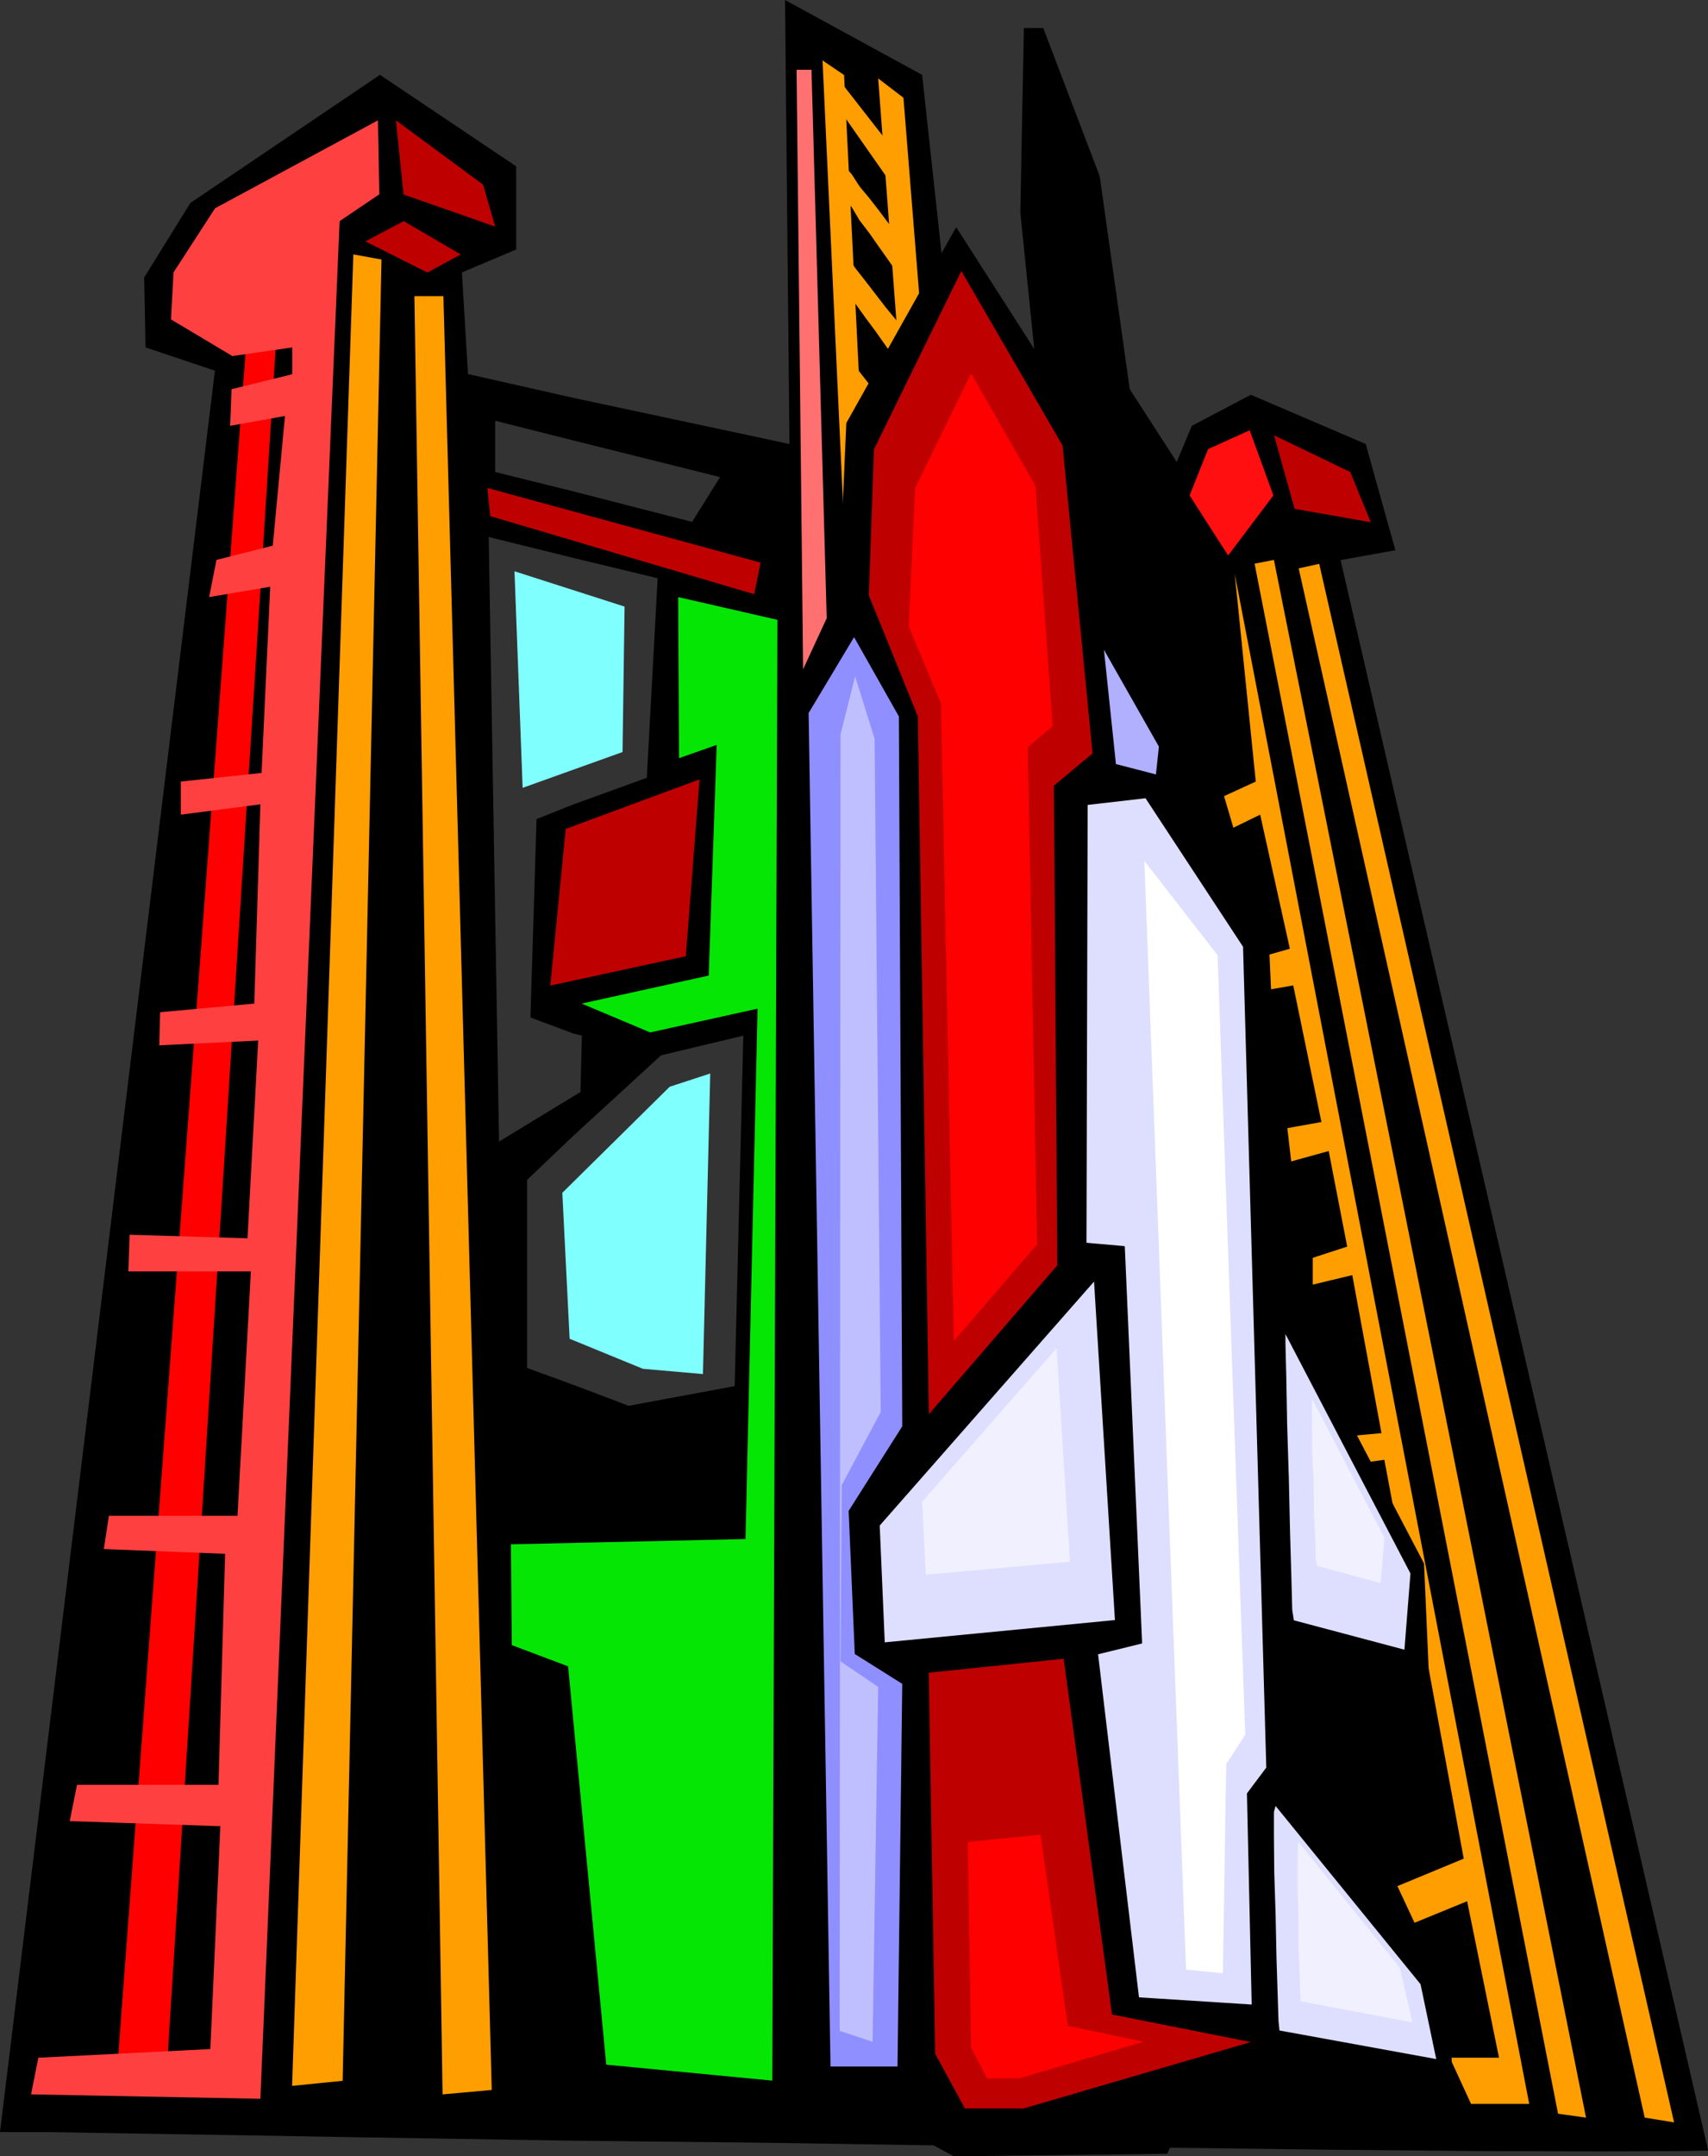 <svg xmlns="http://www.w3.org/2000/svg" version="1.2" width="380.561" height="480.113" viewBox="0 0 10069 12703" preserveAspectRatio="xMidYMid" fill-rule="evenodd" stroke-width="28.222" stroke-linejoin="round" xml:space="preserve"><rect x="0" y="0" width="10069" height="12703" fill="#333333" stroke="none"/><defs class="ClipPathGroup"><clipPath id="a" clipPathUnits="userSpaceOnUse"><path d="M0 0h10069v12703H0z"/></clipPath></defs><g class="SlideGroup"><g class="Slide" clip-path="url(#a)"><g class="Page"><g class="com.sun.star.drawing.PolyPolygonShape"><path class="BoundingBox" fill="none" d="M0 0h10071v12677H0z"/><path d="M10070 12671 7903 3300l323-58-175-626-677-290-348 183-89 213-277-429-177-1255-333-873h-114l-21 1087 120 1176-107 353-340-28-252-2312L4628 0l26 2616-1275-272v251l866 216-165 264-701-180v392l498 120-64 1176-434 157v1349l51 13-8 332-43 26v233l518-475 485-116-51 2065-625 116-327-124v4454l1130 12 1156 18 1122 10 1048 13 902 8 711 2 460-2 162-3Zm0 0ZM3379 2344l-620-140-36-599 320-135V980l-803-539-1118 755-272 439 8 412 409 137L0 12562h266l313 5 414 7 497 8 575 10 633 10 681 11V8159l-272-99V6952l272-259v-233l-437 266-61-3562 498 123v-392l-460-114v-302l460 116v-251Zm0 0Zm0 2396v1349l-252-94 36-1169 216-86Z"/></g><g class="com.sun.star.drawing.PolyPolygonShape"><path class="BoundingBox" fill="none" d="M686 1471h975v10789H686z"/><path fill="red" d="M1660 1498 981 12231l-295 28 807-10788 167 27Z"/></g><g class="com.sun.star.drawing.PolyPolygonShape"><path class="BoundingBox" fill="none" d="M183 708h2054v11659H183z"/><path fill="#FF4040" d="m2228 709 8 436-234 158-467 11063-1352-26 43-216 1014-51 59-1313-888-30 43-214h834l39-1361-715-28 30-196h758l79-1440H757l7-216 695 21 63-1165-583 28 5-195 555-51 36-1174-469 61v-195l476-51 51-1097-360 61 43-219 332-84 72-764-323 58 8-216 358-88v-158l-353 51-362-216 15-277 245-378 960-518Z"/></g><g class="com.sun.star.drawing.PolyPolygonShape"><path class="BoundingBox" fill="none" d="M2334 709h586v627h-586z"/><path fill="#BF0000" d="m2334 709 514 379 71 247-540-189-45-437Z"/></g><g class="com.sun.star.drawing.PolyPolygonShape"><path class="BoundingBox" fill="none" d="M2153 1303h564v304h-564z"/><path fill="#BF0000" d="m2716 1499-196 107-366-184 226-119 336 196Z"/></g><g class="com.sun.star.drawing.PolyPolygonShape"><path class="BoundingBox" fill="none" d="M2442 1745h458v10596h-458z"/><path fill="#FF9E00" d="m2614 1745 285 10569-290 26-166-10595h171Z"/></g><g class="com.sun.star.drawing.PolyPolygonShape"><path class="BoundingBox" fill="none" d="M4696 411h419v11930h-419z"/><path fill="#FF7070" d="m4784 411 330 11904-288 25L4696 411h88Z"/></g><g class="com.sun.star.drawing.PolyPolygonShape"><path class="BoundingBox" fill="none" d="M1722 1499h528v10792h-528z"/><path fill="#FF9E00" d="m2249 1529-229 10731-298 30 361-10791 166 30Z"/></g><g class="com.sun.star.drawing.PolyPolygonShape"><path class="BoundingBox" fill="none" d="M7656 3322h2214v9184H7656z"/><path fill="#FF9E00" d="M9869 12505 7777 3322l-121 27 2040 9128 173 28Z"/></g><g class="com.sun.star.drawing.PolyPolygonShape"><path class="BoundingBox" fill="none" d="M7396 3299h1955v9179H7396z"/><path fill="#FF9E00" d="M9350 12477 7510 3299l-114 22 1789 9133 165 23Z"/></g><g class="com.sun.star.drawing.PolyPolygonShape"><path class="BoundingBox" fill="none" d="M5177 462h975v11064h-975z"/><path fill="#FF9E00" d="m5326 576 825 10294-142 655L5177 462l149 114Z"/></g><g class="com.sun.star.drawing.PolyPolygonShape"><path class="BoundingBox" fill="none" d="M4849 356h718v11987h-718z"/><path fill="#FF9E00" d="m4976 442 590 11899h-163L4849 356l127 86Z"/></g><g class="com.sun.star.drawing.PolyPolygonShape"><path class="BoundingBox" fill="none" d="M7013 2535h495v739h-495z"/><path fill="#FF0F0F" d="m7367 2535 140 384-267 354-227-354 109-273 245-111Z"/></g><g class="com.sun.star.drawing.PolyPolygonShape"><path class="BoundingBox" fill="none" d="M7511 2565h571v513h-571z"/><path fill="#BF0000" d="m7960 2781-449-216 121 433 449 79-121-296Z"/></g><g class="com.sun.star.drawing.PolyPolygonShape"><path class="BoundingBox" fill="none" d="M5334 9585h740v1316h-740z"/><path fill="#FF9E00" d="m6072 10516-738-930 10 302 715 1012 13-384Z"/></g><g class="com.sun.star.drawing.PolyPolygonShape"><path class="BoundingBox" fill="none" d="M5207 7305h690v1247h-690z"/><path fill="#FF9E00" d="m5896 8184-87-111-88-112-87-112-85-107-88-111-84-108-87-112-83-106v101l2 38v109l3 36 81 120 84 117 84 117 88 122 85 122 84 123 84 119 89 122v-142l2-43v-138l3-44Z"/></g><g class="com.sun.star.drawing.PolyPolygonShape"><path class="BoundingBox" fill="none" d="M5126 5728h653v1175h-653z"/><path fill="#FF9E00" d="m5777 6562-87-107-78-104-82-105-82-99-81-110-79-104-81-104-81-101v274l76 109 81 112 81 113 82 111 82 112 79 114 81 115 81 114v-130l3-38v-132l5-40Z"/></g><g class="com.sun.star.drawing.PolyPolygonShape"><path class="BoundingBox" fill="none" d="M5062 4524h622v1112h-622z"/><path fill="#FF9E00" d="m5683 5312-81-102-80-96-76-97-79-99-78-101-78-100-76-100-73-93v187l2 31 3 33 71 108 78 106 75 107 76 109 74 104 79 108 77 109 79 109v-241l2-41 5-41Z"/></g><g class="com.sun.star.drawing.PolyPolygonShape"><path class="BoundingBox" fill="none" d="M5022 3551h576v1048h-576z"/><path fill="#FF9E00" d="m5597 4296-74-94-74-94-73-95-73-92-73-94-71-94-71-91-66-91v238l66 102 71 101 71 103 71 99 72 102 69 101 71 102 73 99v-41l5-35v-38l3-36v-114l3-38Z"/></g><g class="com.sun.star.drawing.PolyPolygonShape"><path class="BoundingBox" fill="none" d="M4986 2738h538v983h-538z"/><path fill="#FF9E00" d="m5523 3432-71-92-67-83-68-90-64-84-71-91-67-84-69-87-60-83v231l60 91 69 92 65 95 68 93 64 94 66 94 69 94 71 97v-109l3-36v-109l2-33Z"/></g><g class="com.sun.star.drawing.PolyPolygonShape"><path class="BoundingBox" fill="none" d="M4955 2047h506v911h-506z"/><path fill="#FF9E00" d="m5460 2688-63-82-65-81-63-82-61-79-69-81-64-82-59-78-60-76v208l60 84 59 89 62 84 63 92 61 86 64 89 64 86 64 92v-102l5-33v-101l2-33Z"/></g><g class="com.sun.star.drawing.PolyPolygonShape"><path class="BoundingBox" fill="none" d="M4935 1435h469v853h-469z"/><path fill="#FF9E00" d="m5403 2035-61-79-61-73-61-74-57-74-61-79-58-74-54-74-55-73v195l55 82 54 79 58 81 61 82 57 81 58 82 56 84 61 86v-101l3-31v-95l5-25Z"/></g><g class="com.sun.star.drawing.PolyPolygonShape"><path class="BoundingBox" fill="none" d="M4912 894h434v782h-434z"/><path fill="#FF9E00" d="m5345 1448-56-71-56-68-54-72-53-68-59-71-45-70-60-68-50-66v180l50 75 60 73 45 76 59 77 51 73 53 75 52 74 53 78v-86l3-28v-30l5-28v-27l2-28Z"/></g><g class="com.sun.star.drawing.PolyPolygonShape"><path class="BoundingBox" fill="none" d="M4900 411h396v716h-396z"/><path fill="#FF9E00" d="m5295 917-395-506v165l385 550 10-209Z"/></g><g class="com.sun.star.drawing.PolyPolygonShape"><path class="BoundingBox" fill="none" d="M3011 3518h1573v8742H3011z"/><path fill="#05E605" d="m4553 12259 30-8607-585-134 5 949 222-78-47 1359-749 165 404 170 633-140-71 3125-1383 31 5 594 332 125 225 2347 979 94Z"/></g><g class="com.sun.star.drawing.PolyPolygonShape"><path class="BoundingBox" fill="none" d="M7216 3381h1800v9016H7216z"/><path fill="#FF9E00" d="m7279 3381 1736 9015h-343l-125-272h290l-188-922-310 127-101-216 391-162-252-1364-290 86-21-193 245-81-150-798-260 36-30-168 273-25-172-931-233 56v-158l203-66-109-563-221 61-23-196 201-36-166-805-177 31-23-196 180-51-175-790-158 77-55-186 187-86-124-1224Z"/></g><g class="com.sun.star.drawing.PolyPolygonShape"><path class="BoundingBox" fill="none" d="M2873 2875h1612v627H2873z"/><path fill="#BF0000" d="m4484 3315-1611-440 17 166 1556 460 38-186Z"/></g><g class="com.sun.star.drawing.PolyPolygonShape"><path class="BoundingBox" fill="none" d="M3243 4592h882v1216h-882z"/><path fill="#BF0000" d="m4124 4592-81 1042-799 173 91-923 789-292Z"/></g><g class="com.sun.star.drawing.PolyPolygonShape"><path class="BoundingBox" fill="none" d="M3033 3366h650v1277h-650z"/><path fill="#80FFFF" d="m3682 3574-12 857-589 211-48-1276 649 208Z"/></g><g class="com.sun.star.drawing.PolyPolygonShape"><path class="BoundingBox" fill="none" d="M3315 6324h873v1773h-873z"/><path fill="#80FFFF" d="m4187 6325-43 1771-354-31-432-177-43-860 633-625 239-78Z"/></g><g class="com.sun.star.drawing.PolyPolygonShape"><path class="BoundingBox" fill="none" d="M4605 1338h3957v11369H4605z"/><path d="m8556 12353-7-706-864-1189-28-707 765 169-31-707-820-1565-95-2108-440-820-73-280-265-631-180-259-145-1056-736-1148-644 1148-43 993-340 735 106 8263 605 51 303 165 1255-15 63-150 424-203 436-107 754 127Z"/><path fill="none" stroke="#000" stroke-width="8" stroke-linejoin="miter" d="m8556 12353-7-706-864-1189-28-707 765 169-31-707-820-1565-95-2108-440-820-73-280-265-631-180-259-145-1056-736-1148-644 1148-43 993-340 735 106 8263 605 51 303 165 1255-15 63-150 424-203 436-107 754 127Z"/></g><g class="com.sun.star.drawing.PolyPolygonShape"><path class="BoundingBox" fill="none" d="M6396 4694h1079v7127H6396z"/><path fill="#DEDEFF" d="m7469 10416-137-4839-577-878-347 40-7 2587 226 20 102 2334-260 64 242 2028 672 43-28-1247 114-152Z"/><path fill="none" stroke="#000" stroke-width="8" stroke-linejoin="miter" d="m7469 10416-137-4839-577-878-347 40-7 2587 226 20 102 2334-260 64 242 2028 672 43-28-1247 114-152Z"/></g><g class="com.sun.star.drawing.PolyPolygonShape"><path class="BoundingBox" fill="none" d="M5177 7531h1406v2156H5177z"/><path fill="#DEDEFF" d="m6453 7541 124 2008-1365 132-30-694 1271-1446Z"/><path fill="none" stroke="#000" stroke-width="8" stroke-linejoin="miter" d="m6453 7541 124 2008-1365 132-30-694 1271-1446Z"/></g><g class="com.sun.star.drawing.PolyPolygonShape"><path class="BoundingBox" fill="none" d="M5436 7943h873v1336h-873z"/><path fill="#F0F0FF" d="m6229 7943 79 1259-850 76-22-430 793-905Z"/></g><g fill="none" class="com.sun.star.drawing.PolyLineShape"><path class="BoundingBox" d="M7558 7971h777v1759h-777z"/><path stroke="#000" stroke-width="8" stroke-linejoin="miter" d="m7562 7973 672 1296 94 455-716-130"/></g><g class="com.sun.star.drawing.PolyPolygonShape"><path class="BoundingBox" fill="none" d="M7570 7827h755v1905h-755z"/><path fill="#DEDEFF" d="m7624 9550 659 175 36-455-745-1426v73l5 198 5 278 10 320 7 313 8 272 5 188 10 64Z"/><path fill="none" stroke="#000" stroke-width="8" stroke-linejoin="miter" d="m7624 9550 659 175 36-455-745-1426v73l5 198 5 278 10 320 7 313 8 272 5 188 10 64Z"/></g><g class="com.sun.star.drawing.PolyPolygonShape"><path class="BoundingBox" fill="none" d="M7733 8240h430v1089h-430z"/><path fill="#F0F0FF" d="m7764 9226 375 102 23-267-428-821v154l2 163 8 183 2 181 8 158 2 106 8 41Z"/></g><g class="com.sun.star.drawing.PolyPolygonShape"><path class="BoundingBox" fill="none" d="M6496 3791h346v784h-346z"/><path fill="#B0B0FF" d="m6818 4568 18-170-334-588 73 695 243 63Z"/><path fill="none" stroke="#000" stroke-width="8" stroke-linejoin="miter" d="m6818 4568 18-170-334-588 73 695 243 63Z"/></g><g class="com.sun.star.drawing.PolyPolygonShape"><path class="BoundingBox" fill="none" d="M5113 1579h1338v6776H5113z"/><path fill="#BF0000" d="m6268 2624 177 1817-228 190 20 2826-765 886-65-4121-289-713 30-862 519-1059 601 1036Z"/><path fill="none" stroke="#000" stroke-width="8" stroke-linejoin="miter" d="m6268 2624 177 1817-228 190 20 2826-765 886-65-4121-289-713 30-862 519-1059 601 1036Z"/></g><g class="com.sun.star.drawing.PolyPolygonShape"><path class="BoundingBox" fill="none" d="M5356 2200h851v5702h-851z"/><path fill="red" d="m6104 2862 102 1416-147 125 55 2929-491 569-76-3757-190-453 38-816 330-675 379 662Z"/></g><g class="com.sun.star.drawing.PolyPolygonShape"><path class="BoundingBox" fill="none" d="M5466 9764h1942v2668H5466z"/><path fill="#BF0000" d="m6274 9769-803 83 38 2250 177 325h349l1355-396-831-165-285-2097Z"/><path fill="none" stroke="#000" stroke-width="8" stroke-linejoin="miter" d="m6274 9769-803 83 38 2250 177 325h349l1355-396-831-165-285-2097Z"/></g><g class="com.sun.star.drawing.PolyPolygonShape"><path class="BoundingBox" fill="none" d="M5705 10810h1039v1437H5705z"/><path fill="red" d="m6134 10810-429 43 20 1212 94 181h188l735-216-447-94-161-1126Z"/></g><g class="com.sun.star.drawing.PolyPolygonShape"><path class="BoundingBox" fill="none" d="M4758 3738h571v8447h-571z"/><path fill="#8F8FFF" d="m5035 3746 268 474 20 4185-316 498 36 840 280 176-28 2261h-403l-129-7980 272-454Z"/><path fill="none" stroke="#000" stroke-width="8" stroke-linejoin="miter" d="m5035 3746 268 474 20 4185-316 498 36 840 280 176-28 2261h-403l-129-7980 272-454Z"/></g><g class="com.sun.star.drawing.PolyPolygonShape"><path class="BoundingBox" fill="none" d="M4950 3984h244v8047h-244z"/><path fill="#BFBFFF" d="m5041 3985 115 368 36 3966-230 432-7 1038 222 150-33 2091-194-64 5-7639 86-342Z"/></g><g class="com.sun.star.drawing.PolyPolygonShape"><path class="BoundingBox" fill="none" d="M7502 10623h977v1521h-977z"/><path fill="#DEDEFF" d="m7518 10632 860 1057 94 448-933-170-6-61-5-156-7-218-5-249-8-249-2-215v-144l12-43Z"/><path fill="none" stroke="#000" stroke-width="8" stroke-linejoin="miter" d="m7518 10632 860 1057 94 448-933-170-6-61-5-156-7-218-5-249-8-249-2-215v-144l12-43Z"/></g><g class="com.sun.star.drawing.PolyPolygonShape"><path class="BoundingBox" fill="none" d="M7650 10853h678v1065h-678z"/><path fill="#F0F0FF" d="m7655 10853 598 742 74 321-660-124-2-43-3-111-7-155v-170l-5-175v-255l5-30Z"/></g><g class="com.sun.star.drawing.PolyPolygonShape"><path class="BoundingBox" fill="none" d="M6746 5072h596v6555h-596z"/><path fill="#FFF" d="m6746 5072 432 556 163 4593-112 173-20 1232-217-21-246-6533Z"/></g></g></g></g></svg>
